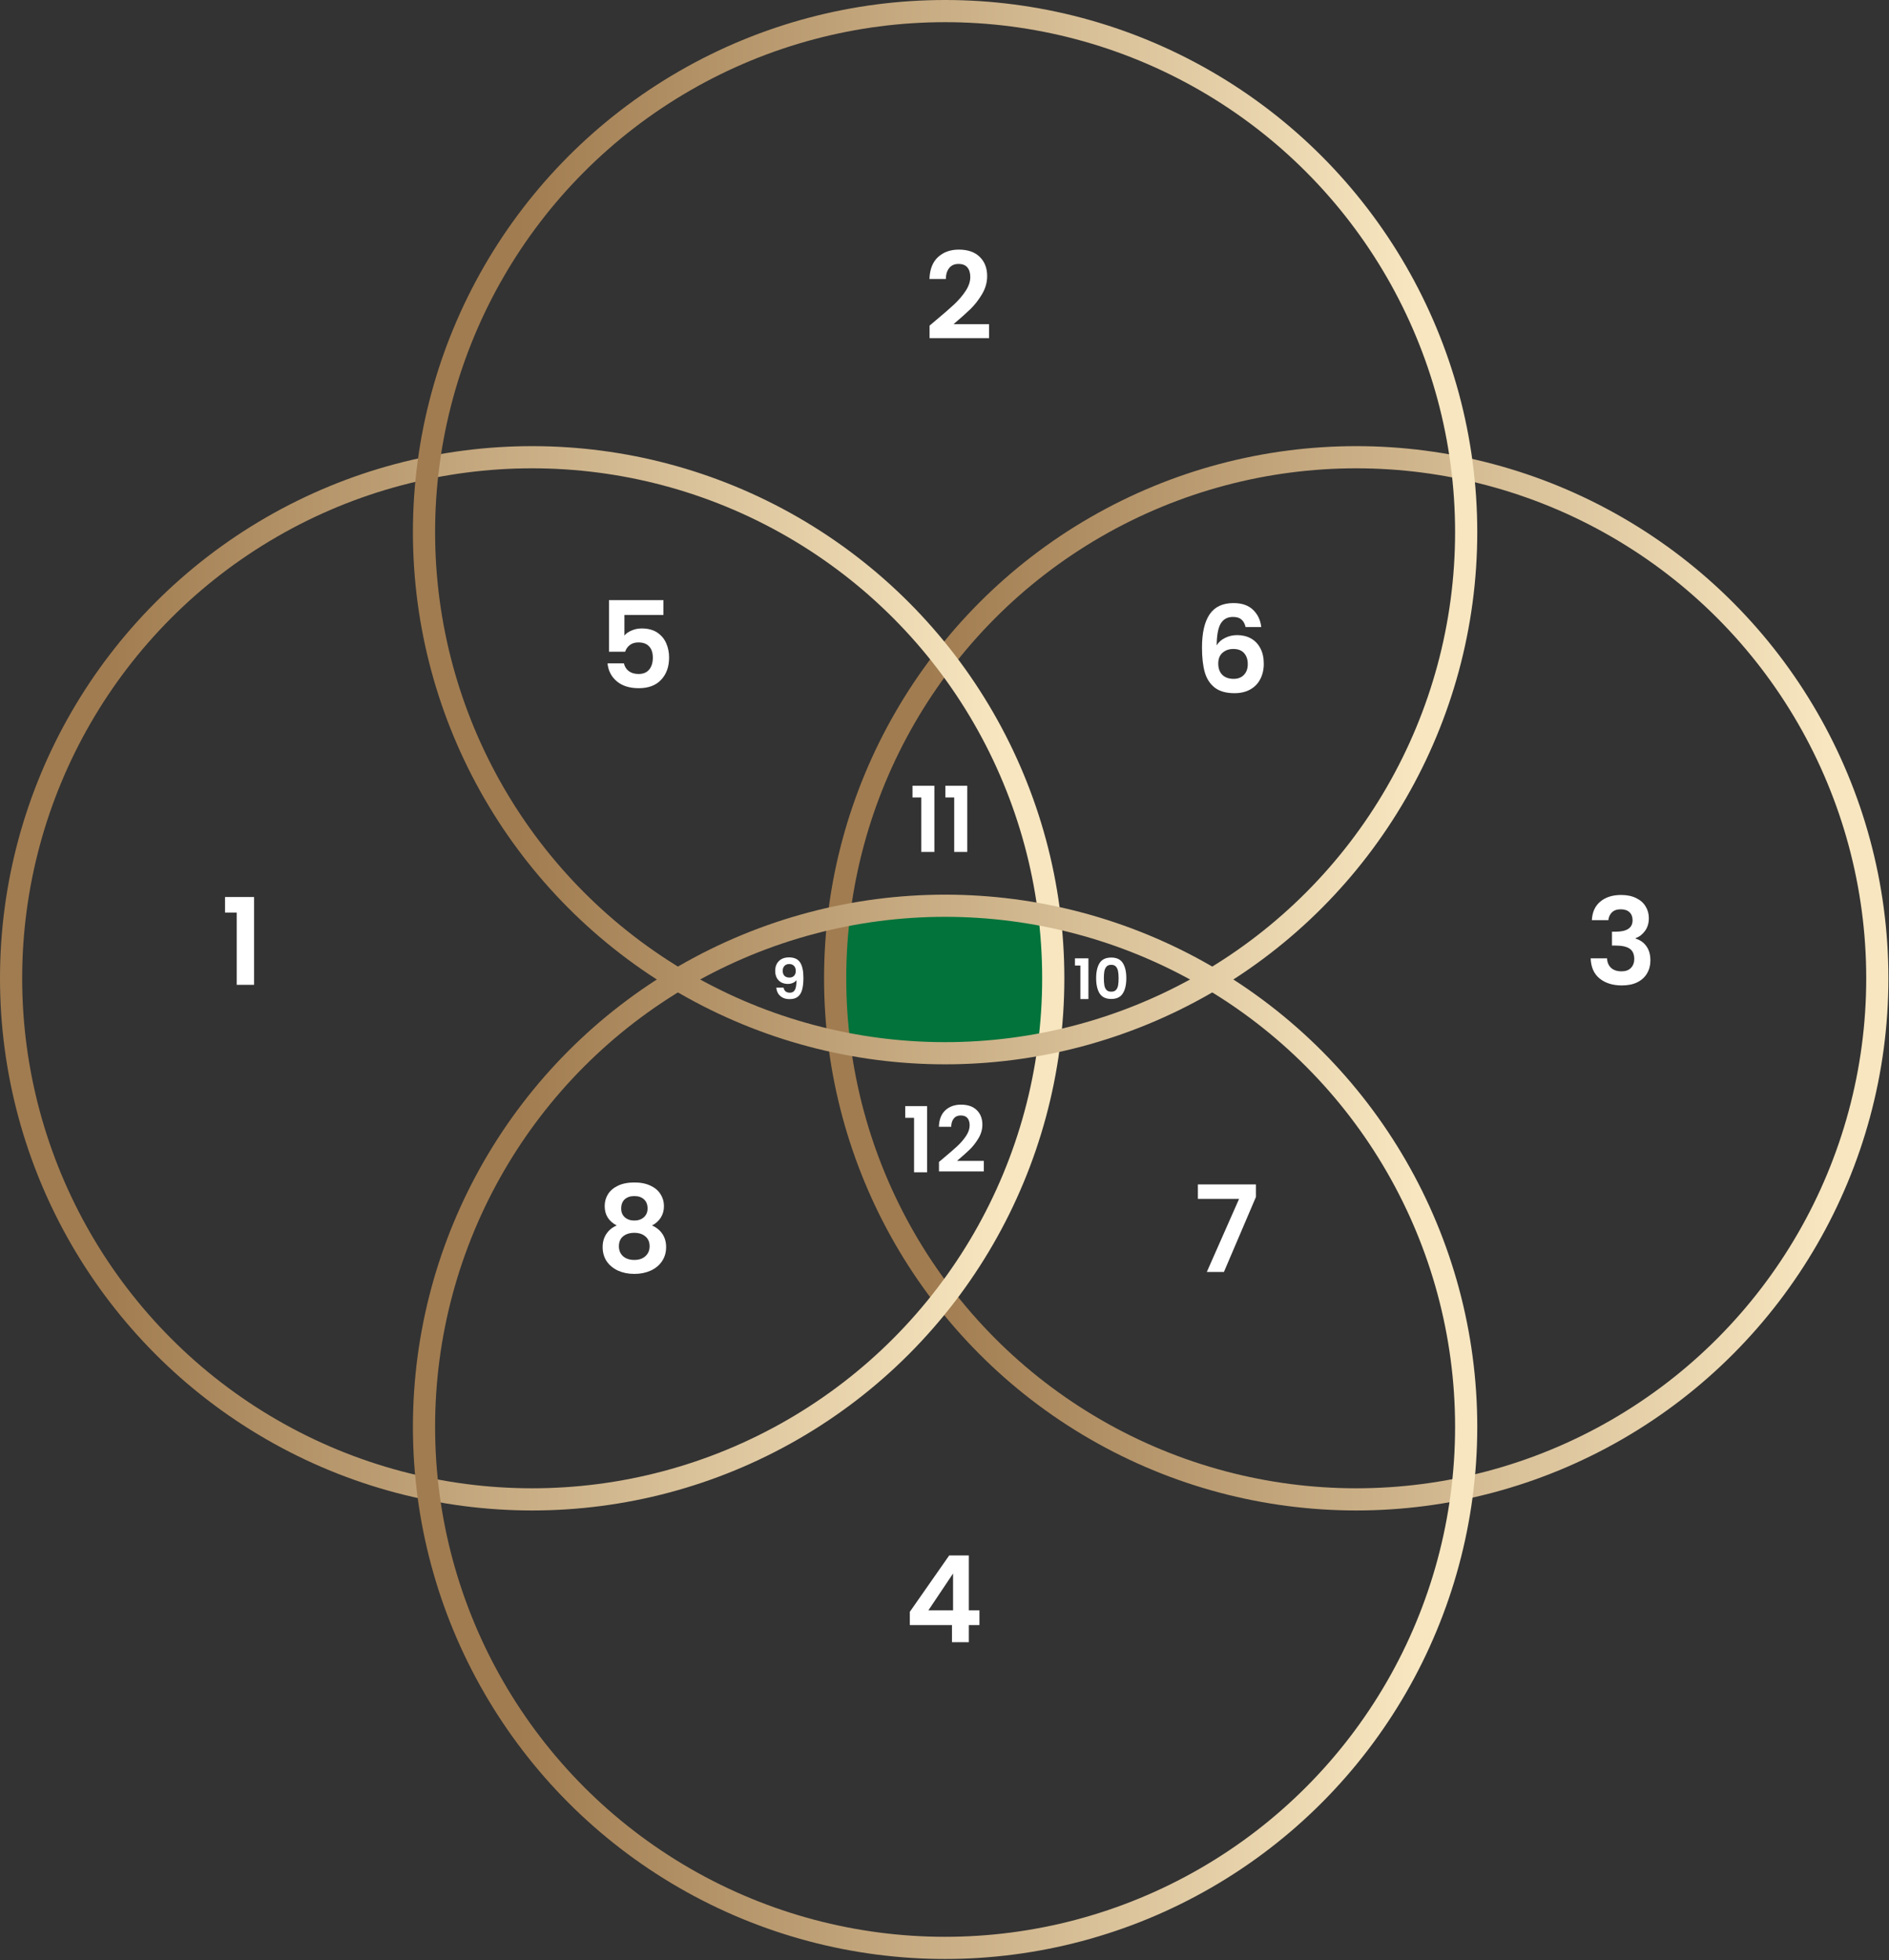 <svg xmlns="http://www.w3.org/2000/svg" width="796" height="826" viewBox="0 0 796 826" fill="none"><rect x="0" y="0" width="796" height="826" fill="#333333" stroke="none"/><path d="M442.5 386.499C416.485 378.548 372.167 382.666 353 386.499C352 400.332 350.6 430.299 353 439.499C355.4 448.699 413.667 443.332 442.5 439.499C435.388 418.856 450.582 388.969 442.5 386.499Z" fill="#02733B"></path><circle cx="571.5" cy="412.25" r="219.578" stroke="url(#paint0_linear_45_5)" stroke-width="9.344"></circle><circle cx="224.25" cy="412.25" r="219.578" stroke="url(#paint1_linear_45_5)" stroke-width="9.344"></circle><circle cx="398.25" cy="224.25" r="219.578" stroke="url(#paint2_linear_45_5)" stroke-width="9.344"></circle><circle cx="398.25" cy="601.25" r="219.578" stroke="url(#paint3_linear_45_5)" stroke-width="9.344"></circle><path d="M383.386 684.792V679.208L399.984 655.453H408.258V678.599H412.725V684.792H408.258V692H401.152V684.792H383.386ZM401.609 663.067L391.203 678.599H401.609V663.067Z" fill="white"></path><path d="M94.827 384.544V377.996H107.061V415H99.751V384.544H94.827Z" fill="white"></path><path d="M279.563 259.138H263.116V267.818C263.827 266.938 264.842 266.227 266.162 265.686C267.482 265.111 268.886 264.823 270.375 264.823C273.082 264.823 275.299 265.415 277.025 266.6C278.751 267.784 280.003 269.307 280.781 271.168C281.559 272.995 281.948 274.958 281.948 277.056C281.948 280.948 280.832 284.078 278.598 286.447C276.399 288.816 273.252 290 269.157 290C265.299 290 262.22 289.036 259.919 287.107C257.617 285.178 256.315 282.657 256.01 279.543H262.913C263.218 280.897 263.895 281.98 264.944 282.792C266.027 283.604 267.397 284.01 269.055 284.01C271.052 284.01 272.558 283.384 273.573 282.132C274.588 280.88 275.096 279.222 275.096 277.158C275.096 275.06 274.571 273.469 273.522 272.386C272.507 271.27 271.001 270.711 269.005 270.711C267.583 270.711 266.399 271.067 265.451 271.777C264.504 272.488 263.827 273.435 263.421 274.62H256.619V252.894H279.563V259.138Z" fill="white"></path><path d="M259.883 516.407C256.499 514.647 254.807 511.923 254.807 508.234C254.807 506.407 255.264 504.749 256.178 503.26C257.125 501.737 258.529 500.536 260.391 499.656C262.286 498.742 264.587 498.285 267.294 498.285C270.001 498.285 272.285 498.742 274.147 499.656C276.042 500.536 277.446 501.737 278.36 503.26C279.307 504.749 279.781 506.407 279.781 508.234C279.781 510.096 279.324 511.737 278.41 513.158C277.497 514.545 276.279 515.628 274.756 516.407C276.617 517.219 278.072 518.403 279.121 519.96C280.17 521.517 280.695 523.361 280.695 525.493C280.695 527.794 280.102 529.807 278.918 531.533C277.767 533.225 276.177 534.528 274.147 535.442C272.116 536.355 269.832 536.812 267.294 536.812C264.756 536.812 262.472 536.355 260.441 535.442C258.445 534.528 256.854 533.225 255.67 531.533C254.519 529.807 253.944 527.794 253.944 525.493C253.944 523.361 254.469 521.517 255.518 519.96C256.567 518.369 258.022 517.185 259.883 516.407ZM272.878 509.25C272.878 507.591 272.37 506.305 271.355 505.392C270.373 504.478 269.02 504.021 267.294 504.021C265.602 504.021 264.248 504.478 263.233 505.392C262.252 506.305 261.761 507.608 261.761 509.3C261.761 510.823 262.269 512.041 263.284 512.955C264.333 513.869 265.67 514.326 267.294 514.326C268.918 514.326 270.255 513.869 271.304 512.955C272.353 512.007 272.878 510.772 272.878 509.25ZM267.294 519.503C265.365 519.503 263.792 519.994 262.573 520.975C261.389 521.956 260.797 523.361 260.797 525.188C260.797 526.88 261.372 528.268 262.523 529.35C263.707 530.4 265.297 530.924 267.294 530.924C269.291 530.924 270.864 530.383 272.015 529.3C273.165 528.217 273.741 526.846 273.741 525.188C273.741 523.395 273.148 522.007 271.964 521.026C270.78 520.011 269.223 519.503 267.294 519.503Z" fill="white"></path><path d="M529.243 504.377L515.741 536H508.533L522.137 505.189H504.777V499.098H529.243V504.377Z" fill="white"></path><path d="M524.878 264.234C524.539 262.813 523.947 261.747 523.101 261.036C522.289 260.326 521.104 259.97 519.548 259.97C517.213 259.97 515.487 260.918 514.37 262.813C513.287 264.674 512.729 267.72 512.695 271.95C513.507 270.596 514.692 269.547 516.248 268.803C517.805 268.024 519.497 267.635 521.324 267.635C523.524 267.635 525.47 268.109 527.162 269.057C528.854 270.004 530.174 271.391 531.121 273.219C532.069 275.012 532.542 277.178 532.542 279.716C532.542 282.119 532.052 284.268 531.07 286.163C530.123 288.024 528.718 289.479 526.857 290.528C524.996 291.577 522.78 292.102 520.208 292.102C516.688 292.102 513.913 291.323 511.883 289.767C509.886 288.21 508.482 286.044 507.67 283.269C506.892 280.461 506.502 277.009 506.502 272.914C506.502 266.722 507.568 262.052 509.7 258.905C511.832 255.724 515.199 254.133 519.802 254.133C523.355 254.133 526.113 255.098 528.075 257.026C530.038 258.955 531.172 261.358 531.476 264.234H524.878ZM519.7 273.473C517.907 273.473 516.401 273.997 515.182 275.046C513.964 276.095 513.355 277.618 513.355 279.615C513.355 281.611 513.913 283.185 515.03 284.335C516.181 285.486 517.788 286.061 519.852 286.061C521.68 286.061 523.118 285.503 524.167 284.386C525.25 283.269 525.791 281.763 525.791 279.868C525.791 277.906 525.267 276.349 524.218 275.198C523.203 274.048 521.697 273.473 519.7 273.473Z" fill="white"></path><path d="M670.792 387.742C670.961 384.358 672.145 381.752 674.345 379.925C676.578 378.064 679.506 377.133 683.127 377.133C685.597 377.133 687.712 377.573 689.471 378.453C691.231 379.299 692.551 380.466 693.431 381.955C694.344 383.41 694.801 385.069 694.801 386.93C694.801 389.062 694.243 390.872 693.126 392.361C692.043 393.816 690.741 394.798 689.218 395.305V395.508C691.18 396.117 692.703 397.2 693.786 398.757C694.903 400.313 695.461 402.31 695.461 404.747C695.461 406.777 694.987 408.587 694.04 410.178C693.126 411.768 691.756 413.02 689.928 413.934C688.135 414.814 685.969 415.254 683.431 415.254C679.607 415.254 676.494 414.289 674.091 412.361C671.689 410.432 670.42 407.589 670.284 403.833H677.188C677.255 405.491 677.814 406.828 678.863 407.843C679.946 408.824 681.418 409.315 683.279 409.315C685.005 409.315 686.324 408.841 687.238 407.894C688.186 406.912 688.659 405.66 688.659 404.137C688.659 402.107 688.016 400.652 686.73 399.772C685.445 398.892 683.448 398.452 680.741 398.452H679.269V392.615H680.741C685.546 392.615 687.949 391.007 687.949 387.793C687.949 386.338 687.509 385.204 686.629 384.392C685.783 383.58 684.548 383.174 682.923 383.174C681.333 383.174 680.098 383.613 679.218 384.493C678.372 385.339 677.881 386.422 677.746 387.742H670.792Z" fill="white"></path><path d="M384.514 336.041V331.105H393.736V359H388.226V336.041H384.514Z" fill="white"></path><path d="M398.378 336.041V331.105H407.599V359H402.089V336.041H398.378Z" fill="white"></path><path d="M452.97 406.871V403.834H458.645V421H455.255V406.871H452.97Z" fill="white"></path><path d="M461.902 412.193C461.902 409.477 462.389 407.35 463.362 405.812C464.351 404.273 465.984 403.504 468.26 403.504C470.536 403.504 472.161 404.273 473.134 405.812C474.123 407.35 474.618 409.477 474.618 412.193C474.618 414.925 474.123 417.068 473.134 418.622C472.161 420.176 470.536 420.953 468.26 420.953C465.984 420.953 464.351 420.176 463.362 418.622C462.389 417.068 461.902 414.925 461.902 412.193ZM471.368 412.193C471.368 411.032 471.29 410.058 471.133 409.273C470.992 408.473 470.693 407.821 470.238 407.319C469.799 406.816 469.139 406.565 468.26 406.565C467.381 406.565 466.714 406.816 466.258 407.319C465.819 407.821 465.521 408.473 465.364 409.273C465.222 410.058 465.152 411.032 465.152 412.193C465.152 413.386 465.222 414.391 465.364 415.207C465.505 416.008 465.803 416.659 466.258 417.162C466.714 417.648 467.381 417.892 468.26 417.892C469.139 417.892 469.806 417.648 470.262 417.162C470.717 416.659 471.015 416.008 471.156 415.207C471.298 414.391 471.368 413.386 471.368 412.193Z" fill="white"></path><path d="M330.193 416.173C330.318 416.863 330.601 417.397 331.04 417.774C331.496 418.135 332.1 418.316 332.854 418.316C333.827 418.316 334.533 417.915 334.973 417.115C335.412 416.298 335.632 414.933 335.632 413.017C335.271 413.52 334.761 413.912 334.102 414.195C333.458 414.477 332.759 414.619 332.006 414.619C331.001 414.619 330.091 414.415 329.274 414.006C328.474 413.583 327.838 412.962 327.367 412.146C326.896 411.314 326.66 410.309 326.66 409.132C326.66 407.389 327.179 406.008 328.215 404.988C329.251 403.952 330.664 403.433 332.453 403.433C334.682 403.433 336.252 404.148 337.163 405.576C338.089 407.005 338.552 409.156 338.552 412.028C338.552 414.069 338.372 415.741 338.01 417.044C337.665 418.347 337.061 419.336 336.197 420.011C335.35 420.686 334.188 421.024 332.712 421.024C331.551 421.024 330.562 420.804 329.745 420.364C328.929 419.909 328.301 419.32 327.861 418.598C327.438 417.86 327.194 417.052 327.131 416.173H330.193ZM332.689 411.934C333.505 411.934 334.149 411.683 334.62 411.181C335.091 410.678 335.326 410.003 335.326 409.156C335.326 408.229 335.075 407.515 334.573 407.013C334.086 406.495 333.419 406.236 332.571 406.236C331.723 406.236 331.048 406.503 330.546 407.036C330.059 407.554 329.816 408.245 329.816 409.108C329.816 409.94 330.051 410.623 330.522 411.157C331.009 411.675 331.731 411.934 332.689 411.934Z" fill="white"></path><path d="M381.46 471.041V466.105H390.681V494H385.171V471.041H381.46Z" fill="white"></path><path d="M397.657 487.954C400.106 485.913 402.058 484.217 403.512 482.865C404.966 481.487 406.178 480.059 407.147 478.579C408.116 477.1 408.601 475.646 408.601 474.217C408.601 472.916 408.295 471.896 407.683 471.156C407.07 470.416 406.127 470.046 404.851 470.046C403.576 470.046 402.593 470.48 401.905 471.347C401.216 472.189 400.859 473.35 400.833 474.829H395.629C395.731 471.768 396.637 469.447 398.346 467.865C400.081 466.283 402.275 465.493 404.928 465.493C407.836 465.493 410.068 466.271 411.624 467.827C413.18 469.357 413.958 471.385 413.958 473.911C413.958 475.901 413.422 477.801 412.351 479.612C411.28 481.424 410.055 483.005 408.678 484.357C407.3 485.684 405.502 487.291 403.282 489.179H414.57V493.617H395.668V489.638L397.657 487.954Z" fill="white"></path><path d="M394.35 134.98C397.599 132.273 400.187 130.022 402.116 128.229C404.045 126.402 405.653 124.507 406.939 122.544C408.224 120.581 408.867 118.652 408.867 116.757C408.867 115.031 408.461 113.678 407.649 112.697C406.837 111.715 405.585 111.224 403.893 111.224C402.201 111.224 400.898 111.8 399.984 112.95C399.071 114.067 398.597 115.607 398.563 117.569H391.66C391.795 113.509 392.997 110.429 395.264 108.331C397.565 106.233 400.475 105.184 403.994 105.184C407.852 105.184 410.813 106.216 412.877 108.28C414.942 110.311 415.974 113.001 415.974 116.351C415.974 118.991 415.263 121.512 413.842 123.914C412.421 126.317 410.796 128.415 408.969 130.209C407.142 131.968 404.756 134.1 401.812 136.604H416.786V142.492H391.711V137.213L394.35 134.98Z" fill="white"></path><defs><linearGradient id="paint0_linear_45_5" x1="391.488" y1="412.004" x2="769.866" y2="412.004" gradientUnits="userSpaceOnUse"><stop stop-color="#A17C50"></stop><stop offset="1" stop-color="#F7E6C0"></stop></linearGradient><linearGradient id="paint1_linear_45_5" x1="44.238" y1="412.004" x2="422.616" y2="412.004" gradientUnits="userSpaceOnUse"><stop stop-color="#A17C50"></stop><stop offset="1" stop-color="#F7E6C0"></stop></linearGradient><linearGradient id="paint2_linear_45_5" x1="218.238" y1="224.004" x2="596.616" y2="224.004" gradientUnits="userSpaceOnUse"><stop stop-color="#A17C50"></stop><stop offset="1" stop-color="#F7E6C0"></stop></linearGradient><linearGradient id="paint3_linear_45_5" x1="218.238" y1="601.004" x2="596.616" y2="601.004" gradientUnits="userSpaceOnUse"><stop stop-color="#A17C50"></stop><stop offset="1" stop-color="#F7E6C0"></stop></linearGradient></defs></svg>